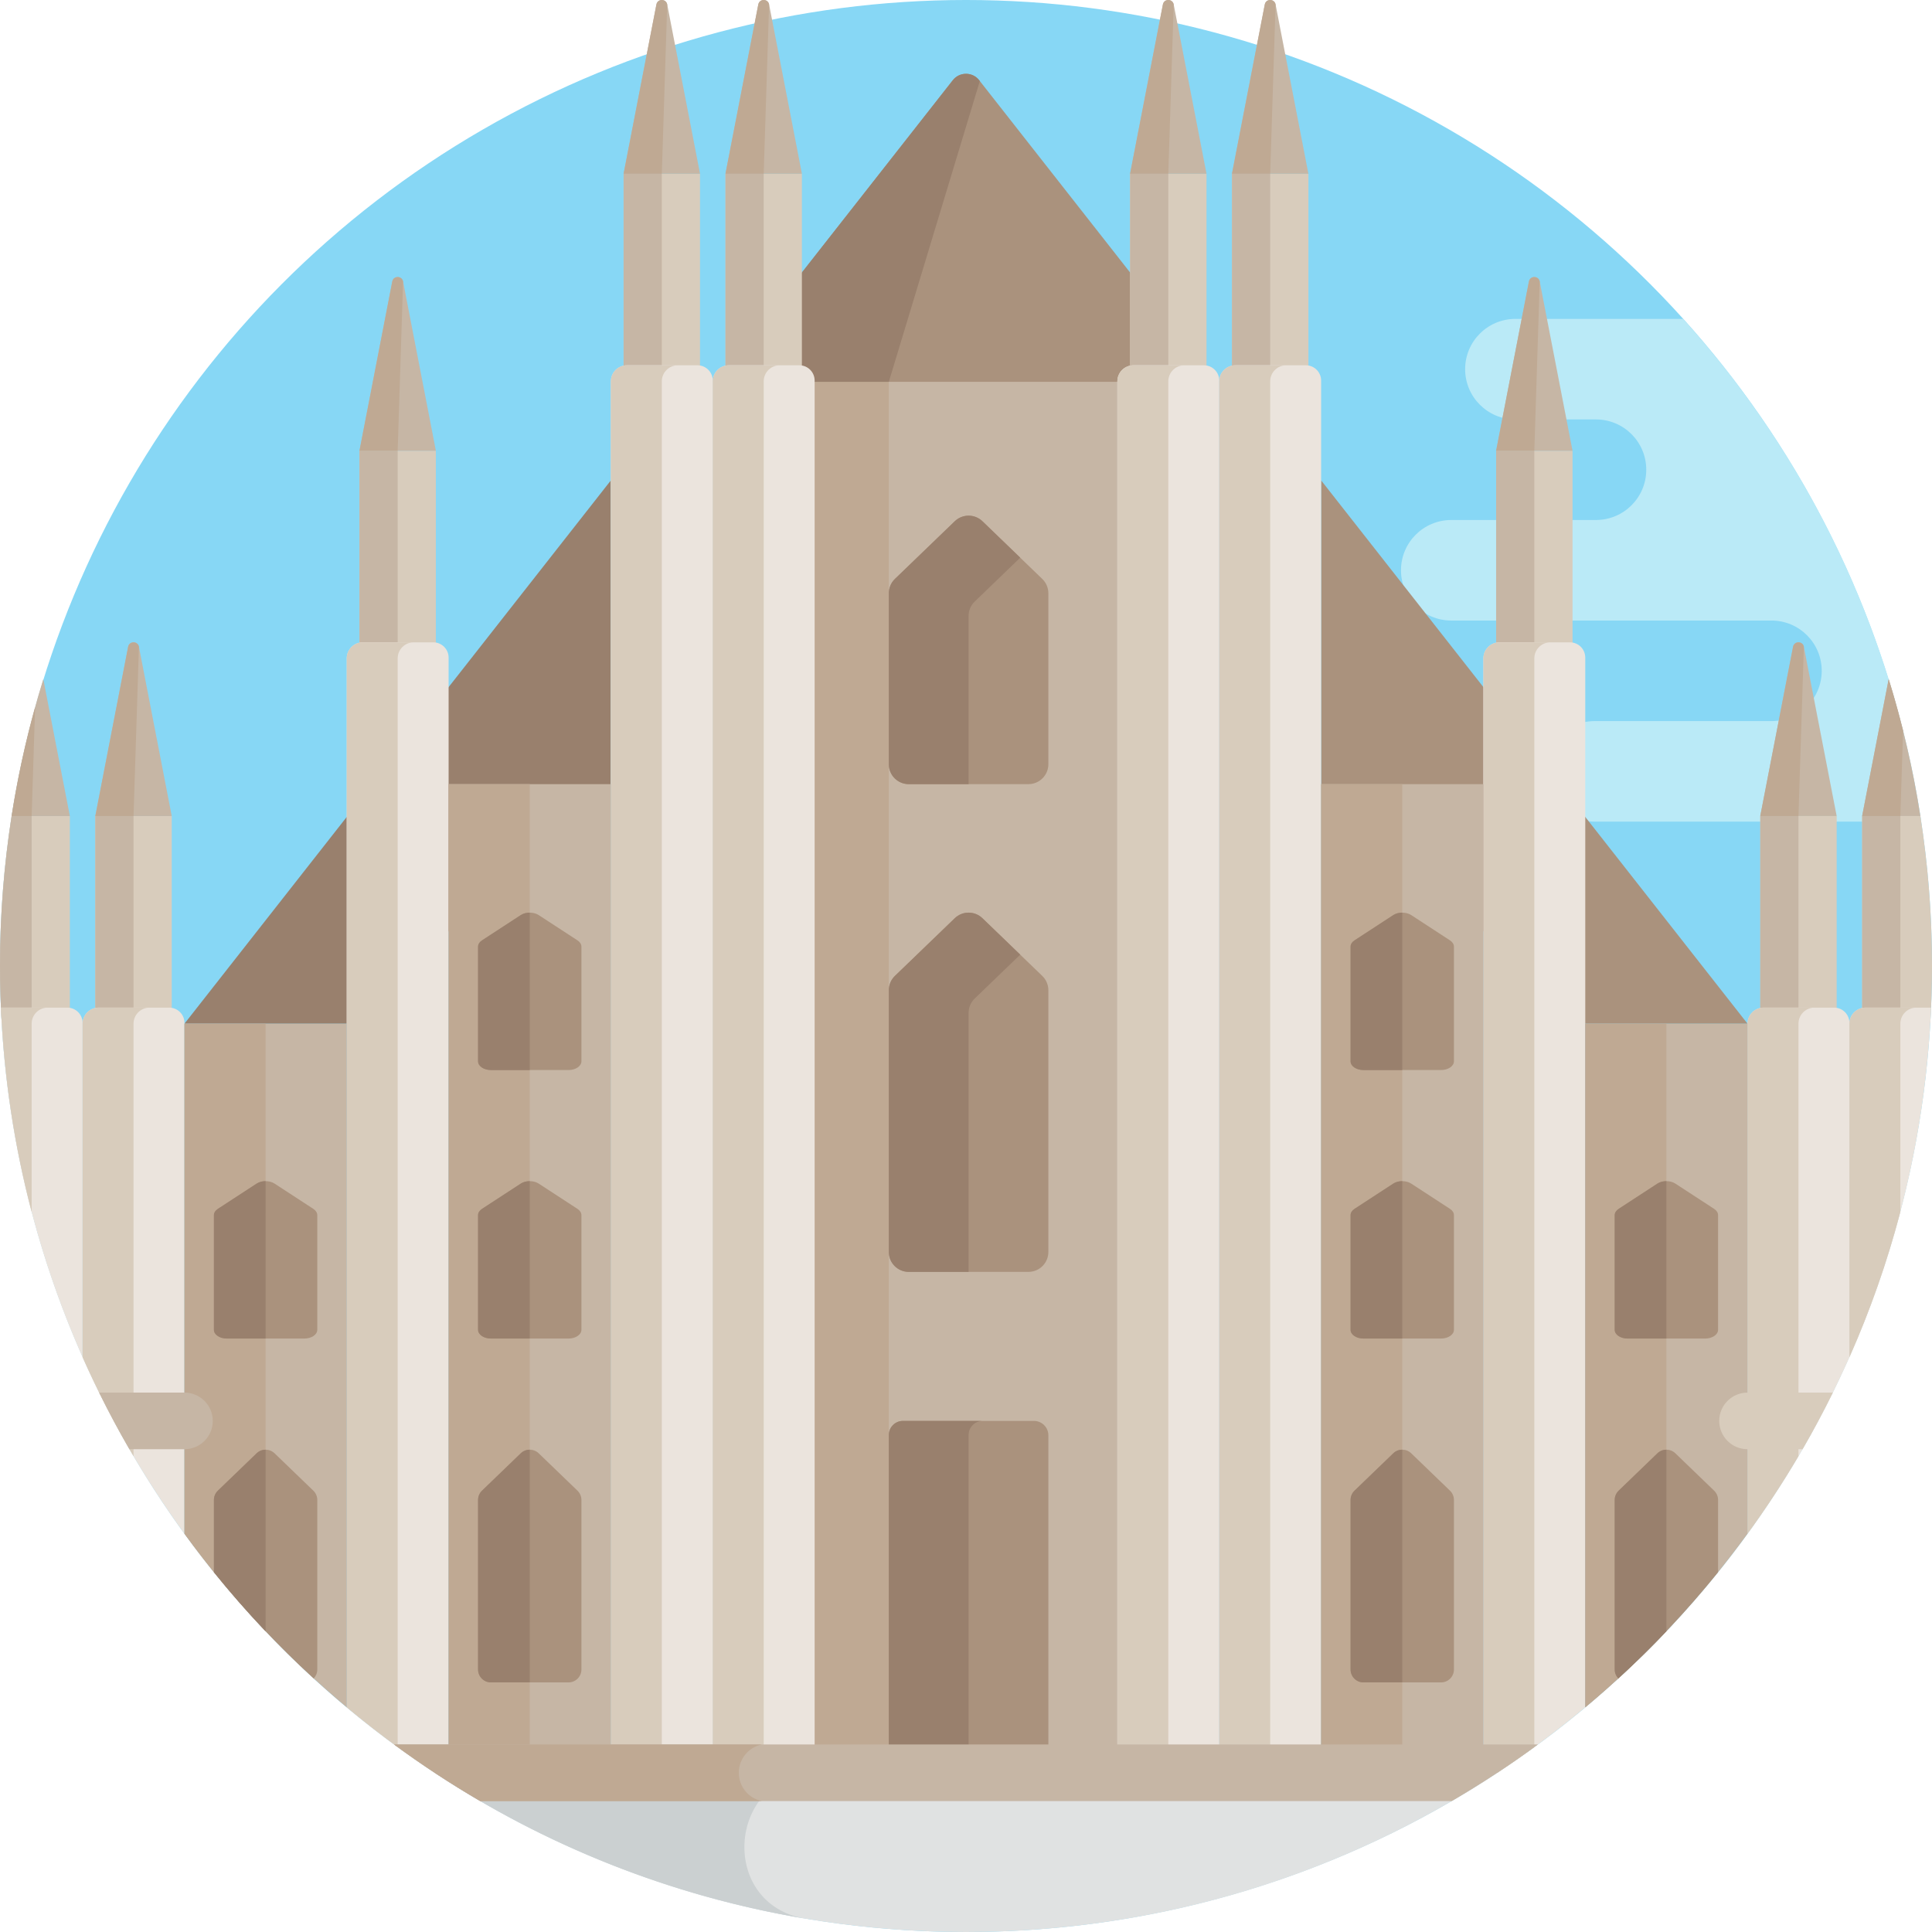 <?xml version="1.0" encoding="iso-8859-1"?>
<!-- Generator: Adobe Illustrator 19.0.0, SVG Export Plug-In . SVG Version: 6.00 Build 0)  -->
<svg version="1.1" id="Capa_1" xmlns="http://www.w3.org/2000/svg" xmlns:xlink="http://www.w3.org/1999/xlink" x="0px" y="0px"
	 viewBox="0 0 512 512" style="enable-background:new 0 0 512 512;" xml:space="preserve">
<circle style="fill:#87D7F5;" cx="256" cy="256" r="256"/>
<path style="fill:#BAEAF7;" d="M446.063,84.51h-44.465c-7.358,0-13.323,5.965-13.323,13.323s5.965,13.323,13.323,13.323h21.354
	c7.358,0,13.323,5.965,13.323,13.323s-5.965,13.323-13.323,13.323h-38.354c-7.358,0-13.323,5.965-13.323,13.323
	s5.965,13.323,13.323,13.323h84.854c7.358,0,13.323,5.965,13.323,13.323s-5.965,13.323-13.323,13.323h-46.854
	c-7.358,0-13.323,5.965-13.323,13.323s5.965,13.323,13.323,13.323h86.554C501.533,166.899,478.965,120.952,446.063,84.51z"/>
<path style="fill:#E0E2E2;" d="M256,512c52.025,0,100.415-15.534,140.814-42.195H115.186C155.585,496.466,203.975,512,256,512z"/>
<path style="fill:#CBD0D1;" d="M216.766,469.805h-101.58c29.114,19.214,62.379,32.646,98.163,38.652
	C189.927,504.476,192.976,469.805,216.766,469.805z"/>
<rect x="214.89" y="101.06" style="fill:#C6B6A5;" width="83.6" height="368.74"/>
<rect x="214.89" y="101.06" style="fill:#BFA993;" width="20.659" height="368.74"/>
<g>
	<path style="fill:#AA927D;" d="M277.829,469.805h-42.282v-89.503c0-2.07,1.678-3.747,3.747-3.747h34.704
		c2.116,0,3.831,1.715,3.831,3.831V469.805z"/>
	<path style="fill:#AA927D;" d="M322.223,101.184l-62.729-79.928c-1.778-2.266-5.209-2.266-6.987,0l-62.729,79.928H322.223z"/>
</g>
<path style="fill:#99806D;" d="M259.494,21.256c-1.778-2.266-5.209-2.266-6.987,0l-62.729,79.928h45.769l24.12-79.708
	L259.494,21.256z"/>
<polygon style="fill:#AA927D;" points="350.112,127.305 463.112,271.286 420.112,271.286 350.112,207.805 "/>
<rect x="299.49" y="46.03" style="fill:#D8CCBC;" width="20.25" height="54.77"/>
<g>
	<rect x="299.49" y="46.03" style="fill:#C6B6A5;" width="10.125" height="54.77"/>
	<path style="fill:#C6B6A5;" d="M299.487,46.035l8.695-44.856c0.305-1.572,2.554-1.572,2.859,0l8.695,44.856H299.487z"/>
</g>
<path style="fill:#EBE4DD;" d="M323.112,469.805h-27V101.062c0-2.351,1.906-4.257,4.257-4.257h18.691
	c2.238,0,4.052,1.814,4.052,4.052V469.805z"/>
<g>
	<path style="fill:#D8CCBC;" d="M313.869,96.805h-13.5c-2.351,0-4.257,1.906-4.257,4.257v368.743h13.5V101.062
		C309.612,98.711,311.518,96.805,313.869,96.805z"/>
	<rect x="326.49" y="46.03" style="fill:#D8CCBC;" width="20.25" height="54.77"/>
</g>
<g>
	<rect x="326.49" y="46.03" style="fill:#C6B6A5;" width="10.125" height="54.77"/>
	<path style="fill:#C6B6A5;" d="M326.487,46.035l8.695-44.856c0.305-1.572,2.554-1.572,2.859,0l8.695,44.856H326.487z"/>
</g>
<path style="fill:#EBE4DD;" d="M350.112,469.805h-27V101.062c0-2.351,1.906-4.257,4.257-4.257h18.691
	c2.238,0,4.052,1.814,4.052,4.052V469.805z"/>
<path style="fill:#D8CCBC;" d="M340.869,96.805h-13.5c-2.351,0-4.257,1.906-4.257,4.257v368.743h13.5V101.062
	C336.612,98.711,338.518,96.805,340.869,96.805z"/>
<g>
	<path style="fill:#BFA993;" d="M308.183,1.179l-8.695,44.856h10.125l1.43-44.856C310.737-0.393,308.487-0.393,308.183,1.179z"/>
	<path style="fill:#BFA993;" d="M335.183,1.179l-8.695,44.856h10.125l1.43-44.856C337.737-0.393,335.487-0.393,335.183,1.179z"/>
</g>
<rect x="466.49" y="216.26" style="fill:#D8CCBC;" width="20.25" height="54.77"/>
<g>
	<rect x="466.49" y="216.26" style="fill:#C6B6A5;" width="10.125" height="54.77"/>
	<path style="fill:#C6B6A5;" d="M466.487,216.26l8.695-44.856c0.305-1.572,2.554-1.572,2.859,0l8.695,44.856H466.487z"/>
</g>
<path style="fill:#EBE4DD;" d="M490.112,359.693v-88.611c0-2.238-1.814-4.052-4.052-4.052h-18.691c-2.351,0-4.257,1.906-4.257,4.257
	v135.181C473.675,391.953,482.751,376.289,490.112,359.693z"/>
<g>
	<path style="fill:#D8CCBC;" d="M476.612,385.913V271.286c0-2.351,1.906-4.257,4.257-4.257h-13.5c-2.351,0-4.257,1.906-4.257,4.257
		v135.181C467.929,399.848,472.436,392.99,476.612,385.913z"/>
	<path style="fill:#D8CCBC;" d="M493.487,271.03h18.062c0.288-4.975,0.451-9.983,0.451-15.03c0-13.518-1.056-26.788-3.075-39.74
		h-15.438V271.03z"/>
</g>
<g>
	<rect x="493.49" y="216.26" style="fill:#C6B6A5;" width="10.125" height="54.77"/>
	<path style="fill:#C6B6A5;" d="M500.521,179.976l-7.034,36.284h15.438C506.991,203.848,504.172,191.729,500.521,179.976z"/>
</g>
<path style="fill:#EBE4DD;" d="M511.748,267.03h-17.379c-2.351,0-4.257,1.906-4.257,4.257v88.406
	C502.765,331.168,510.354,299.902,511.748,267.03z"/>
<path style="fill:#D8CCBC;" d="M503.612,321.191v-49.904c0-2.351,1.906-4.257,4.257-4.257h-13.5c-2.351,0-4.257,1.906-4.257,4.257
	v88.406C495.591,347.341,500.123,334.478,503.612,321.191z"/>
<g>
	<path style="fill:#BFA993;" d="M475.183,171.404l-8.695,44.856h10.125l1.43-44.856
		C477.737,169.832,475.487,169.832,475.183,171.404z"/>
	<path style="fill:#BFA993;" d="M504.334,193.633c-1.152-4.601-2.415-9.158-3.813-13.657l-7.034,36.285h10.125L504.334,193.633z"/>
</g>
<rect x="396.49" y="119.45" style="fill:#D8CCBC;" width="20.25" height="54.77"/>
<g>
	<rect x="396.49" y="119.45" style="fill:#C6B6A5;" width="10.125" height="54.77"/>
	<path style="fill:#C6B6A5;" d="M396.487,119.455l8.695-44.856c0.305-1.572,2.554-1.572,2.859,0l8.695,44.856H396.487z"/>
</g>
<path style="fill:#EBE4DD;" d="M416.06,170.225h-18.691c-2.351,0-4.257,1.906-4.257,4.257v295.323h3.702
	c8.099-5.345,15.878-11.134,23.298-17.339V174.277C420.112,172.039,418.298,170.225,416.06,170.225z"/>
<path style="fill:#BFA993;" d="M405.183,74.599l-8.695,44.856h10.125l1.43-44.856C407.737,73.027,405.487,73.027,405.183,74.599z"/>
<path style="fill:#D8CCBC;" d="M393.112,174.482v295.323h3.702c3.321-2.192,6.588-4.458,9.798-6.798V174.482
	c0-2.351,1.906-4.257,4.257-4.257h-13.5C395.018,170.225,393.112,172.131,393.112,174.482z"/>
<path style="fill:#C6B6A5;" d="M420.112,452.466c16.145-13.501,30.596-28.955,43-45.999V271.286h-43V452.466z"/>
<path style="fill:#BFA993;" d="M420.112,452.466c7.546-6.31,14.729-13.039,21.5-20.166V271.286h-21.5V452.466z"/>
<rect x="350.11" y="207.81" style="fill:#C6B6A5;" width="43" height="262"/>
<rect x="350.11" y="207.81" style="fill:#BFA993;" width="21.5" height="262"/>
<polygon style="fill:#99806D;" points="161.888,127.305 48.888,271.286 91.888,271.286 161.888,207.805 "/>
<rect x="165.26" y="46.03" style="fill:#D8CCBC;" width="20.25" height="54.77"/>
<g>
	<rect x="165.26" y="46.03" style="fill:#C6B6A5;" width="10.125" height="54.77"/>
	<path style="fill:#C6B6A5;" d="M165.263,46.035l8.695-44.856c0.305-1.572,2.554-1.572,2.859,0l8.696,44.856H165.263z"/>
</g>
<path style="fill:#EBE4DD;" d="M188.888,469.805h-27V101.062c0-2.351,1.906-4.257,4.257-4.257h18.691
	c2.238,0,4.052,1.814,4.052,4.052V469.805z"/>
<g>
	<path style="fill:#D8CCBC;" d="M179.644,96.805h-13.5c-2.351,0-4.257,1.906-4.257,4.257v368.743h13.5V101.062
		C175.388,98.711,177.293,96.805,179.644,96.805z"/>
	<rect x="192.26" y="46.03" style="fill:#D8CCBC;" width="20.25" height="54.77"/>
</g>
<g>
	<rect x="192.26" y="46.03" style="fill:#C6B6A5;" width="10.125" height="54.77"/>
	<path style="fill:#C6B6A5;" d="M192.263,46.035l8.695-44.856c0.305-1.572,2.554-1.572,2.859,0l8.695,44.856H192.263z"/>
</g>
<path style="fill:#EBE4DD;" d="M215.887,469.805h-27V101.062c0-2.351,1.906-4.257,4.257-4.257h18.691
	c2.238,0,4.052,1.814,4.052,4.052V469.805z"/>
<path style="fill:#D8CCBC;" d="M206.644,96.805h-13.5c-2.351,0-4.257,1.906-4.257,4.257v368.743h13.5V101.062
	C202.388,98.711,204.293,96.805,206.644,96.805z"/>
<g>
	<path style="fill:#BFA993;" d="M173.958,1.179l-8.695,44.856h10.125l1.43-44.856C176.513-0.393,174.263-0.393,173.958,1.179z"/>
	<path style="fill:#BFA993;" d="M200.958,1.179l-8.695,44.856h10.125l1.43-44.856C203.513-0.393,201.263-0.393,200.958,1.179z"/>
</g>
<path style="fill:#D8CCBC;" d="M0.451,271.03h18.062v-54.77H3.074C1.056,229.212,0,242.482,0,256
	C0,261.047,0.163,266.055,0.451,271.03z"/>
<g>
	<path style="fill:#C6B6A5;" d="M0.451,271.03h7.937v-54.77H3.074C1.056,229.212,0,242.482,0,256
		C0,261.047,0.163,266.055,0.451,271.03z"/>
	<path style="fill:#C6B6A5;" d="M18.512,216.26l-7.034-36.284c-3.65,11.754-6.47,23.872-8.404,36.284H18.512z"/>
</g>
<path style="fill:#EBE4DD;" d="M17.835,267.03H0.252c1.394,32.872,8.983,64.138,21.636,92.663v-88.611
	C21.887,268.844,20.073,267.03,17.835,267.03z"/>
<g>
	<path style="fill:#D8CCBC;" d="M8.387,321.191v-49.904c0-2.351,1.906-4.257,4.257-4.257H0.252
		C1.042,285.668,3.819,303.791,8.387,321.191z"/>
	<rect x="25.26" y="216.26" style="fill:#D8CCBC;" width="20.25" height="54.77"/>
</g>
<g>
	<rect x="25.26" y="216.26" style="fill:#C6B6A5;" width="10.125" height="54.77"/>
	<path style="fill:#C6B6A5;" d="M25.263,216.26l8.696-44.856c0.305-1.572,2.554-1.572,2.859,0l8.695,44.856H25.263z"/>
</g>
<path style="fill:#EBE4DD;" d="M44.835,267.03H26.144c-2.351,0-4.257,1.906-4.257,4.257v88.406c7.362,16.596,16.437,32.26,27,46.775
	V271.082C48.887,268.844,47.073,267.03,44.835,267.03z"/>
<path style="fill:#D8CCBC;" d="M21.887,271.286v88.406c4.005,9.028,8.518,17.778,13.5,26.221V271.286
	c0-2.351,1.906-4.257,4.257-4.257h-13.5C23.793,267.03,21.887,268.935,21.887,271.286z"/>
<g>
	<path style="fill:#BFA993;" d="M8.387,216.26l0.92-28.849c-2.611,9.41-4.703,19.036-6.233,28.849H8.387z"/>
	<path style="fill:#BFA993;" d="M33.958,171.404l-8.695,44.856h10.125l1.43-44.856C36.513,169.832,34.263,169.832,33.958,171.404z"
		/>
</g>
<rect x="95.26" y="119.45" style="fill:#D8CCBC;" width="20.25" height="54.77"/>
<g>
	<rect x="95.26" y="119.45" style="fill:#C6B6A5;" width="10.125" height="54.77"/>
	<path style="fill:#C6B6A5;" d="M95.263,119.455l8.695-44.856c0.305-1.572,2.554-1.572,2.859,0l8.695,44.856H95.263z"/>
</g>
<path style="fill:#EBE4DD;" d="M114.835,170.225H96.144c-2.351,0-4.257,1.906-4.257,4.257v277.984
	c7.421,6.205,15.199,11.994,23.298,17.339h3.702V174.277C118.887,172.039,117.073,170.225,114.835,170.225z"/>
<path style="fill:#BFA993;" d="M103.958,74.599l-8.695,44.856h10.125l1.43-44.856C106.513,73.027,104.263,73.027,103.958,74.599z"/>
<path style="fill:#D8CCBC;" d="M91.887,174.482v277.984c4.378,3.661,8.881,7.174,13.5,10.54V174.482
	c0-2.351,1.906-4.257,4.257-4.257h-13.5C93.793,170.225,91.887,172.131,91.887,174.482z"/>
<path style="fill:#C6B6A5;" d="M48.887,406.467c12.404,17.044,26.855,32.498,43,45.999v-181.18h-43V406.467z"/>
<path style="fill:#BFA993;" d="M48.887,406.467c6.606,9.078,13.784,17.712,21.5,25.833V271.286h-21.5V406.467z"/>
<rect x="118.89" y="207.81" style="fill:#C6B6A5;" width="43" height="262"/>
<rect x="118.89" y="207.81" style="fill:#BFA993;" width="21.5" height="262"/>
<g>
	<path style="fill:#AA927D;" d="M260.352,243.337c-2.045-1.971-5.284-1.971-7.329,0l-15.861,15.289
		c-1.032,0.995-1.616,2.367-1.616,3.801v69.354c0,2.916,2.364,5.28,5.28,5.28h31.722c2.917,0,5.28-2.364,5.28-5.28v-69.354
		c0-1.434-0.583-2.806-1.616-3.801L260.352,243.337z"/>
	<path style="fill:#AA927D;" d="M373.986,385.136c-1.325-1.277-3.423-1.277-4.748,0l-10.275,9.905
		c-0.669,0.645-1.047,1.534-1.047,2.463v44.931c0,1.889,1.531,3.421,3.421,3.421h20.551c1.889,0,3.421-1.531,3.421-3.421v-44.931
		c0-0.929-0.378-1.818-1.047-2.463L373.986,385.136z"/>
</g>
<path style="fill:#99806D;" d="M371.612,384.178c-0.856,0-1.711,0.319-2.374,0.958l-10.275,9.905
	c-0.669,0.645-1.047,1.534-1.047,2.463v44.931c0,1.889,1.531,3.421,3.421,3.421h10.275V384.178z"/>
<path style="fill:#AA927D;" d="M455.309,416.646v-19.142c0-0.929-0.378-1.818-1.047-2.463l-10.275-9.905
	c-1.325-1.277-3.423-1.277-4.748,0l-10.275,9.905c-0.669,0.645-1.047,1.534-1.047,2.463v44.931c0,0.92,0.368,1.751,0.958,2.366
	C438.375,436.098,447.21,426.682,455.309,416.646z"/>
<path style="fill:#99806D;" d="M441.612,432.3v-48.122c-0.856,0-1.711,0.319-2.374,0.958l-10.275,9.905
	c-0.669,0.645-1.047,1.534-1.047,2.463v44.931c0,0.92,0.368,1.752,0.958,2.366C433.263,440.781,437.514,436.614,441.612,432.3z"/>
<path style="fill:#AA927D;" d="M443.986,313.663c-1.325-0.864-3.423-0.864-4.748,0l-10.275,6.699
	c-0.669,0.436-1.047,1.037-1.047,1.666v30.388c0,1.278,1.531,2.313,3.421,2.313h20.551c1.889,0,3.421-1.036,3.421-2.313v-30.388
	c0-0.628-0.378-1.23-1.047-1.666L443.986,313.663z"/>
<path style="fill:#99806D;" d="M441.612,313.015c-0.856,0-1.711,0.216-2.374,0.648l-10.275,6.699
	c-0.669,0.436-1.047,1.037-1.047,1.666v30.388c0,1.278,1.531,2.314,3.421,2.314h10.275V313.015z"/>
<path style="fill:#AA927D;" d="M373.986,313.663c-1.325-0.864-3.423-0.864-4.748,0l-10.275,6.699
	c-0.669,0.436-1.047,1.037-1.047,1.666v30.388c0,1.278,1.531,2.313,3.421,2.313h20.551c1.889,0,3.421-1.036,3.421-2.313v-30.388
	c0-0.628-0.378-1.23-1.047-1.666L373.986,313.663z"/>
<path style="fill:#99806D;" d="M371.612,313.015c-0.856,0-1.711,0.216-2.374,0.648l-10.275,6.699
	c-0.669,0.436-1.047,1.037-1.047,1.666v30.388c0,1.278,1.531,2.314,3.421,2.314h10.275V313.015z"/>
<path style="fill:#AA927D;" d="M373.986,242.506c-1.325-0.864-3.423-0.864-4.748,0l-10.275,6.699
	c-0.669,0.436-1.047,1.037-1.047,1.666v30.388c0,1.278,1.531,2.314,3.421,2.314h20.551c1.889,0,3.421-1.036,3.421-2.314v-30.388
	c0-0.628-0.378-1.23-1.047-1.666L373.986,242.506z"/>
<path style="fill:#99806D;" d="M371.612,241.859c-0.856,0-1.711,0.216-2.374,0.648l-10.275,6.699
	c-0.669,0.436-1.047,1.037-1.047,1.666v30.388c0,1.278,1.531,2.314,3.421,2.314h10.275V241.859z"/>
<path style="fill:#AA927D;" d="M138.013,385.136c1.325-1.277,3.423-1.277,4.748,0l10.275,9.905c0.669,0.645,1.047,1.534,1.047,2.463
	v44.931c0,1.889-1.531,3.421-3.421,3.421h-20.551c-1.889,0-3.421-1.531-3.421-3.421v-44.931c0-0.929,0.378-1.818,1.047-2.463
	L138.013,385.136z"/>
<path style="fill:#99806D;" d="M140.388,384.178c-0.856,0-1.712,0.319-2.374,0.958l-10.275,9.905
	c-0.669,0.645-1.047,1.534-1.047,2.463v44.931c0,1.889,1.531,3.421,3.421,3.421h10.275V384.178z"/>
<path style="fill:#AA927D;" d="M72.761,385.136c-1.325-1.277-3.423-1.277-4.748,0l-10.275,9.905
	c-0.669,0.645-1.047,1.534-1.047,2.463v19.142c8.099,10.035,16.934,19.451,26.434,28.155c0.591-0.615,0.959-1.446,0.959-2.366
	v-44.931c0-0.929-0.378-1.818-1.047-2.463L72.761,385.136z"/>
<path style="fill:#99806D;" d="M57.738,395.041c-0.669,0.645-1.047,1.534-1.047,2.463v19.142c4.358,5.4,8.921,10.628,13.696,15.654
	v-48.122c-0.856,0-1.712,0.319-2.374,0.958L57.738,395.041z"/>
<path style="fill:#AA927D;" d="M68.013,313.663c1.325-0.864,3.423-0.864,4.748,0l10.275,6.699c0.669,0.436,1.047,1.037,1.047,1.666
	v30.388c0,1.278-1.531,2.313-3.421,2.313h-20.55c-1.889,0-3.421-1.036-3.421-2.313v-30.388c0-0.628,0.378-1.23,1.047-1.666
	L68.013,313.663z"/>
<path style="fill:#99806D;" d="M70.388,313.015c-0.856,0-1.712,0.216-2.374,0.648l-10.275,6.699
	c-0.669,0.436-1.047,1.037-1.047,1.666v30.388c0,1.278,1.531,2.314,3.421,2.314h10.275V313.015z"/>
<path style="fill:#AA927D;" d="M138.013,313.663c1.325-0.864,3.423-0.864,4.748,0l10.275,6.699c0.669,0.436,1.047,1.037,1.047,1.666
	v30.388c0,1.278-1.531,2.313-3.421,2.313h-20.551c-1.889,0-3.421-1.036-3.421-2.313v-30.388c0-0.628,0.378-1.23,1.047-1.666
	L138.013,313.663z"/>
<path style="fill:#99806D;" d="M140.388,313.015c-0.856,0-1.712,0.216-2.374,0.648l-10.275,6.699
	c-0.669,0.436-1.047,1.037-1.047,1.666v30.388c0,1.278,1.531,2.314,3.421,2.314h10.275V313.015z"/>
<path style="fill:#AA927D;" d="M138.013,242.506c1.325-0.864,3.423-0.864,4.748,0l10.275,6.699c0.669,0.436,1.047,1.037,1.047,1.666
	v30.388c0,1.278-1.531,2.314-3.421,2.314h-20.551c-1.889,0-3.421-1.036-3.421-2.314v-30.388c0-0.628,0.378-1.23,1.047-1.666
	L138.013,242.506z"/>
<path style="fill:#99806D;" d="M140.388,241.859c-0.856,0-1.712,0.216-2.374,0.648l-10.275,6.699
	c-0.669,0.436-1.047,1.037-1.047,1.666v30.388c0,1.278,1.531,2.314,3.421,2.314h10.275V241.859z"/>
<path style="fill:#AA927D;" d="M260.352,138.134c-2.045-1.971-5.284-1.971-7.329,0l-15.861,15.289
	c-1.032,0.995-1.616,2.367-1.616,3.801v45.3c0,2.916,2.364,5.28,5.28,5.28h31.722c2.917,0,5.28-2.364,5.28-5.28v-45.3
	c0-1.434-0.583-2.806-1.616-3.801L260.352,138.134z"/>
<g>
	<path style="fill:#99806D;" d="M260.435,376.555h-21.141c-2.07,0-3.747,1.678-3.747,3.747v89.503h21.141v-89.503
		C256.688,378.233,258.365,376.555,260.435,376.555z"/>
	<path style="fill:#99806D;" d="M256.688,268.427c0-1.434,0.583-2.806,1.616-3.801l12.067-11.632l-10.018-9.657
		c-2.045-1.971-5.284-1.971-7.329,0l-15.861,15.289c-1.032,0.995-1.616,2.367-1.616,3.801v69.354c0,2.916,2.364,5.28,5.28,5.28
		h15.861L256.688,268.427L256.688,268.427z"/>
	<path style="fill:#99806D;" d="M256.688,163.224c0-1.434,0.583-2.806,1.616-3.801l12.067-11.632l-10.018-9.657
		c-2.045-1.971-5.284-1.971-7.329,0l-15.861,15.289c-1.032,0.995-1.616,2.367-1.616,3.801v45.3c0,2.916,2.364,5.28,5.28,5.28h15.861
		L256.688,163.224L256.688,163.224z"/>
</g>
<path style="fill:#D8CCBC;" d="M463.112,369.055c-4.143,0-7.5,3.357-7.5,7.5s3.357,7.5,7.5,7.5h14.599
	c2.835-4.898,5.504-9.904,8.017-15H463.112z"/>
<g>
	<path style="fill:#C6B6A5;" d="M48.887,369.055H26.272c2.513,5.096,5.182,10.102,8.017,15h14.599c4.143,0,7.5-3.357,7.5-7.5
		C56.387,372.412,53.03,369.055,48.887,369.055z"/>
	<path style="fill:#C6B6A5;" d="M104.425,462.305c0.002,0.001,0.004,0.003,0.006,0.004c1.787,1.315,3.593,2.606,5.415,3.876
		c0.099,0.069,0.198,0.137,0.297,0.206c1.737,1.207,3.491,2.392,5.259,3.557c0.145,0.095,0.289,0.191,0.434,0.286
		c1.758,1.153,3.532,2.285,5.32,3.395c0.126,0.078,0.251,0.158,0.377,0.236c1.892,1.171,3.799,2.319,5.724,3.441l0,0h257.484
		c1.924-1.122,3.831-2.27,5.723-3.44c0.127-0.079,0.254-0.159,0.382-0.238c1.786-1.109,3.558-2.239,5.314-3.391
		c0.147-0.097,0.295-0.194,0.442-0.291c1.764-1.162,3.514-2.345,5.247-3.549c0.103-0.072,0.207-0.143,0.309-0.215
		c1.822-1.27,3.628-2.56,5.415-3.876h0.001H104.425V462.305z"/>
</g>
<path style="fill:#BFA993;" d="M201.898,462.305h-97.472c7.324,5.39,14.943,10.4,22.832,15h74.64
	c-3.486-0.717-6.107-3.802-6.107-7.5C195.79,466.107,198.412,463.021,201.898,462.305z"/>
<g>
</g>
<g>
</g>
<g>
</g>
<g>
</g>
<g>
</g>
<g>
</g>
<g>
</g>
<g>
</g>
<g>
</g>
<g>
</g>
<g>
</g>
<g>
</g>
<g>
</g>
<g>
</g>
<g>
</g>
</svg>

